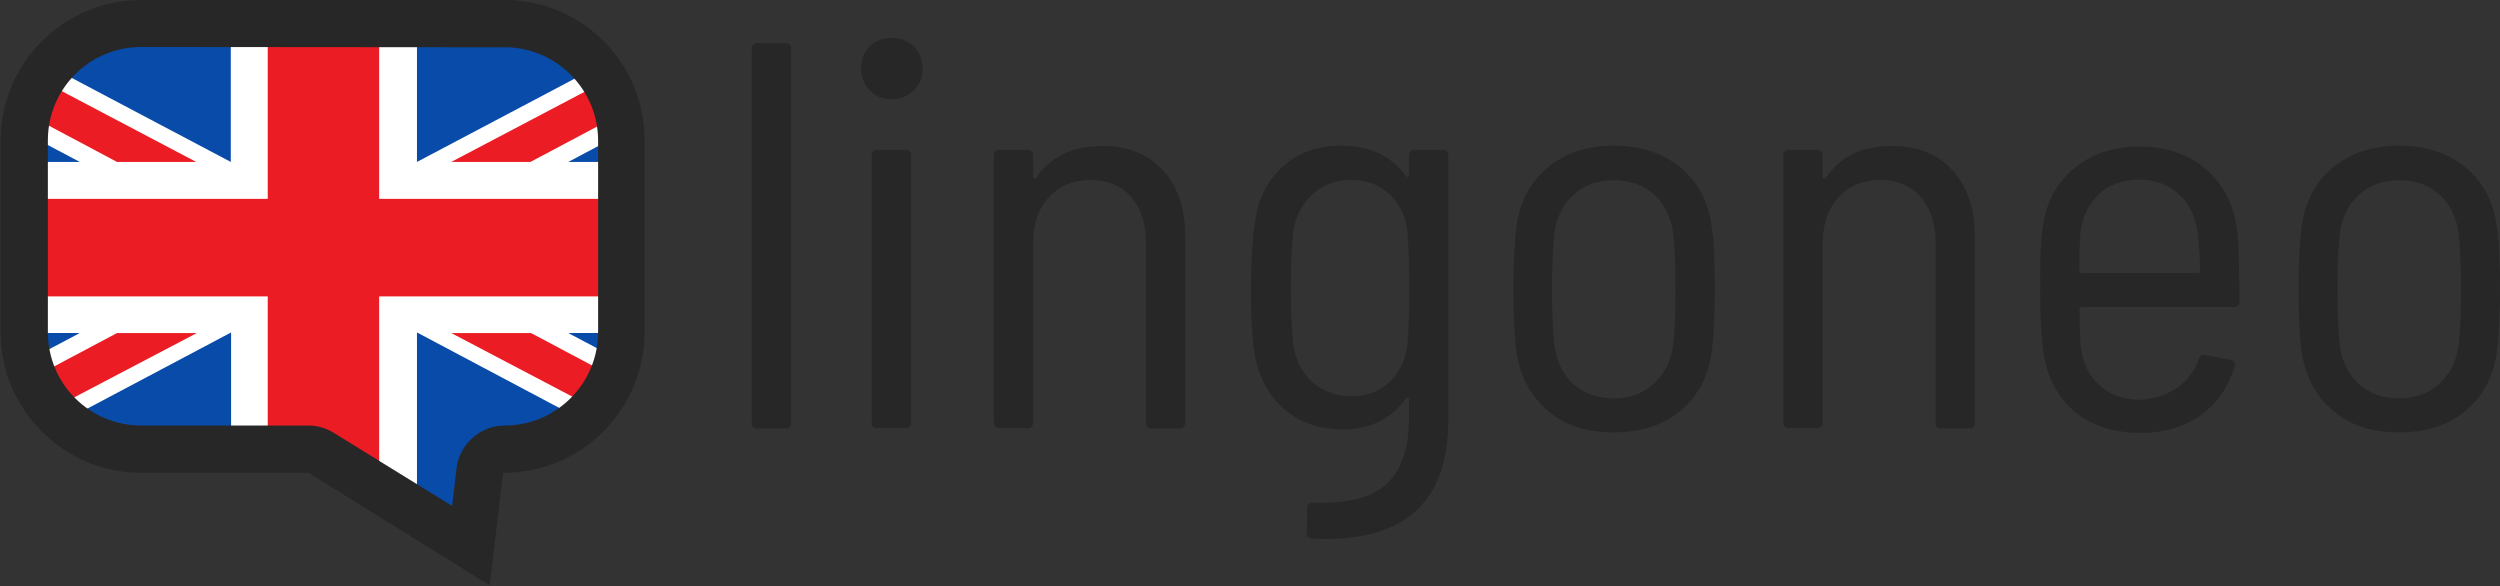 <?xml version="1.0" encoding="utf-8"?>
<!-- Generator: Adobe Illustrator 25.4.0, SVG Export Plug-In . SVG Version: 6.00 Build 0)  -->
<svg version="1.1" id="Ebene_1" xmlns="http://www.w3.org/2000/svg" xmlns:xlink="http://www.w3.org/1999/xlink" x="0px" y="0px"
	 viewBox="0 0 846 198.3" style="enable-background:new 0 0 846 198.3;" xml:space="preserve">
<rect x="0" y="0" width="846" height="198.3" fill="#333333" stroke="none"/>
<style type="text/css">
	.st0{fill:#282727;}
	.st1{clip-path:url(#SVGID_00000072974404993953950190000007639926965137952163_);fill:none;}
	.st2{clip-path:url(#SVGID_00000159441949281884407670000014124985958632164484_);fill:#FFFFFF;}
	.st3{clip-path:url(#SVGID_00000007386315917393937830000006638006474829154488_);fill:#EC1C24;}
	.st4{clip-path:url(#SVGID_00000130635067958075673510000003134446246294881940_);fill:#EC1C24;}
	.st5{clip-path:url(#SVGID_00000156565824411002492100000012021231895285978253_);}
	.st6{fill:#084BA8;}
	.st7{fill:#EC1C24;}
	.st8{clip-path:url(#SVGID_00000048460824686805036390000017656593293400733589_);}
	.st9{clip-path:url(#SVGID_00000101802140495400789460000005526674951456387255_);}
	.st10{clip-path:url(#SVGID_00000111165250917293314430000011464873272558278796_);}
</style>
<g>
	<path class="st0" d="M254.4,143V16.5c0-1.2,0.7-1.9,1.9-1.9h9.5c1.2,0,1.9,0.7,1.9,1.9v126.6c0,1.2-0.7,1.9-1.9,1.9h-9.5
		C255,144.9,254.4,144.3,254.4,143z"/>
	<path class="st0" d="M294.3,30.6c-1.9-2-2.9-4.5-2.9-7.4c0-3.1,1-5.6,2.9-7.5s4.5-2.9,7.5-2.9s5.4,1,7.4,2.9s3,4.5,3,7.5
		s-1,5.4-3,7.4s-4.5,3-7.4,3C298.8,33.6,296.2,32.6,294.3,30.6z M295,143V52.6c0-1.2,0.7-1.9,1.9-1.9h9.5c1.2,0,1.9,0.7,1.9,1.9V143
		c0,1.2-0.7,1.9-1.9,1.9h-9.5C295.5,144.9,295,144.3,295,143z"/>
	<path class="st0" d="M393.6,57.7c5,5.5,7.5,13,7.5,22.7v62.7c0,1.2-0.7,1.9-1.9,1.9h-9.5c-1.2,0-1.9-0.7-1.9-1.9v-61
		c0-6.5-1.7-11.6-5-15.4s-7.9-5.8-13.8-5.8c-5.8,0-10.5,2-14.1,5.9s-5.3,9.1-5.3,15.7V143c0,1.2-0.7,1.9-1.9,1.9h-9.5
		c-1.2,0-1.9-0.7-1.9-1.9V52.6c0-1.2,0.7-1.9,1.9-1.9h9.5c1.2,0,1.9,0.7,1.9,1.9v7.2c0,0.3,0.1,0.5,0.3,0.6c0.2,0.1,0.4,0.1,0.7-0.2
		c4.9-7.2,12.3-10.8,22.4-10.8C381.7,49.4,388.5,52.1,393.6,57.7z"/>
	<path class="st0" d="M478.7,50.7h9.5c1.2,0,1.9,0.7,1.9,1.9v89.7c0,28.1-15.3,41.4-46,40c-1.2-0.1-1.9-0.8-1.9-2.1l0.2-8.4
		c0-0.7,0.2-1,0.6-1.4c0.4-0.3,0.8-0.4,1.3-0.3c11.7,0.4,20-1.8,25-6.4c5-4.7,7.5-12.1,7.5-22.3v-6.2c0-0.3-0.1-0.5-0.3-0.6
		s-0.4-0.1-0.7,0.2c-4.9,6.9-12,10.5-21.6,10.5c-7.9,0-14.6-2.4-19.9-7.1c-5.3-4.8-8.7-11.2-9.9-19.4c-0.8-5.4-1.1-12.5-1.1-21
		c0-9.3,0.5-16.7,1.3-22c1-8.1,4.1-14.6,9.4-19.3c5.2-4.9,11.9-7.2,19.8-7.2c9.7,0,17,3.4,22,10.3c0.3,0.3,0.5,0.4,0.7,0.3
		s0.3-0.2,0.3-0.5v-6.7C476.9,51.4,477.4,50.7,478.7,50.7z M476.9,97.6c0-7.4-0.2-13.8-0.6-18.9c-0.5-5.2-2.5-9.5-5.9-12.8
		s-7.8-5-13.1-5c-5.3,0-9.8,1.7-13.3,5c-3.5,3.3-5.7,7.6-6.4,12.8c-0.5,4.5-0.8,10.8-0.8,18.9c0,6.2,0.3,12.4,0.8,18.7
		c0.7,5.2,2.8,9.5,6.3,12.8c3.6,3.3,8.1,5,13.4,5s9.7-1.7,13.1-5s5.3-7.6,5.9-12.8C476.7,111.4,476.9,105.2,476.9,97.6z"/>
	<path class="st0" d="M523.8,139c-5.8-4.9-9.3-11.5-10.6-19.8c-0.8-6.2-1.1-13.4-1.1-21.6s0.4-15.2,1.1-21.2
		c1.1-8.2,4.7-14.8,10.5-19.7c5.9-4.9,13.3-7.4,22.5-7.4c9,0,16.6,2.5,22.5,7.4s9.4,11.5,10.5,19.7c0.8,4.9,1.1,12,1.1,21.2
		c0,9.4-0.4,16.7-1.1,21.6c-1.1,8.3-4.7,14.9-10.5,19.8c-5.9,4.9-13.4,7.3-22.5,7.3C537,146.4,529.6,144,523.8,139z M559.6,129.9
		c3.6-3.3,5.9-7.6,6.6-13.1c0.5-4.6,0.8-10.9,0.8-18.9c0-8.2-0.3-14.6-0.8-18.9c-0.7-5.4-2.8-9.8-6.4-13.1
		c-3.6-3.3-8.2-4.9-13.7-4.9c-5.4,0-10,1.6-13.6,4.9s-5.8,7.7-6.5,13.1c-0.5,4.5-0.8,10.8-0.8,18.9s0.3,14.6,0.8,18.9
		c0.7,5.4,2.8,9.8,6.4,13.1c3.6,3.3,8.2,4.9,13.7,4.9C551.4,134.8,555.9,133.2,559.6,129.9z"/>
	<path class="st0" d="M660.8,57.7c5,5.5,7.5,13,7.5,22.7v62.7c0,1.2-0.7,1.9-1.9,1.9h-9.5c-1.2,0-1.9-0.7-1.9-1.9v-61
		c0-6.5-1.7-11.6-5-15.4s-7.9-5.8-13.8-5.8c-5.8,0-10.5,2-14.1,5.9c-3.5,3.9-5.3,9.1-5.3,15.7V143c0,1.2-0.7,1.9-1.9,1.9h-9.5
		c-1.2,0-1.9-0.7-1.9-1.9V52.6c0-1.2,0.7-1.9,1.9-1.9h9.5c1.2,0,1.9,0.7,1.9,1.9v7.2c0,0.3,0.1,0.5,0.3,0.6s0.4,0.1,0.7-0.2
		c4.9-7.2,12.3-10.8,22.4-10.8C648.9,49.4,655.8,52.1,660.8,57.7z"/>
	<path class="st0" d="M736.8,131.2c3.4-2.4,5.9-5.7,7.3-9.8c0.4-1.1,1.1-1.5,2.2-1.3l8.6,1.7c0.7,0.1,1,0.4,1.2,0.9s0.2,0.9,0.1,1.4
		c-2.1,6.9-6,12.4-11.5,16.4c-5.6,4-12.4,6-20.3,6c-9,0-16.5-2.4-22.2-7.1c-5.7-4.8-9.2-11.2-10.6-19.4c-0.5-3.1-0.8-6.8-1-10.9
		c-0.1-4.2-0.2-7.7-0.2-10.5s0-4.8,0-5.9c0-6.3,0.3-11.5,0.8-15.4c1-8.3,4.5-15,10.4-20.1c5.9-5,13.3-7.6,22.3-7.6
		c9.5,0,17.3,2.8,23.2,8.2c6,5.4,9.3,12.7,10.1,21.6c0.4,4.1,0.6,11.6,0.6,22.6c0,1.2-0.7,1.9-1.9,1.9h-51.4c-0.5,0-0.8,0.3-0.8,0.8
		c0,3.8,0.1,8.1,0.4,12.8c0.7,5.3,2.8,9.6,6.4,12.9c3.6,3.3,8.4,4.9,14.1,4.9C729.3,134.8,733.3,133.6,736.8,131.2z M710.3,65.7
		c-3.5,3.3-5.6,7.6-6.3,12.9c-0.3,5.2-0.4,9.5-0.4,13c0,0.5,0.3,0.8,0.8,0.8h39.3c0.5,0,0.8-0.3,0.8-0.8c0-3.6-0.3-7.9-0.8-12.8
		c-0.7-5.3-2.7-9.7-6.3-13c-3.5-3.3-8-5-13.5-5C718.4,60.8,713.8,62.4,710.3,65.7z"/>
	<path class="st0" d="M789.5,139c-5.8-4.9-9.3-11.5-10.6-19.8c-0.8-6.2-1.1-13.4-1.1-21.6s0.4-15.2,1.1-21.2
		c1.1-8.2,4.7-14.8,10.5-19.7c5.9-4.9,13.3-7.4,22.5-7.4c9,0,16.6,2.5,22.5,7.4s9.4,11.5,10.5,19.7c0.8,4.9,1.1,12,1.1,21.2
		c0,9.4-0.4,16.7-1.1,21.6c-1.1,8.3-4.7,14.9-10.5,19.8c-5.9,4.9-13.4,7.3-22.5,7.3S795.3,144,789.5,139z M825.4,129.9
		c3.6-3.3,5.9-7.6,6.6-13.1c0.5-4.6,0.8-10.9,0.8-18.9c0-8.2-0.3-14.6-0.8-18.9c-0.7-5.4-2.8-9.8-6.4-13.1
		c-3.6-3.3-8.2-4.9-13.7-4.9c-5.4,0-10,1.6-13.6,4.9s-5.8,7.7-6.5,13.1c-0.5,4.5-0.8,10.8-0.8,18.9s0.3,14.6,0.8,18.9
		c0.7,5.4,2.8,9.8,6.4,13.1c3.6,3.3,8.2,4.9,13.7,4.9C817.2,134.8,821.7,133.2,825.4,129.9z"/>
</g>
<g>
	<g>
		<g>
			<g>
				<defs>
					<polygon id="SVGID_1_" points="10.7,38 8.8,98.7 12.5,131.8 31.3,154.3 100.3,155.2 160.6,188.8 165.5,155.2 196.4,148.4 
						211.1,123 210.7,49.9 204.7,24.6 176.2,9 49.7,9.9 27.7,12.7 					"/>
				</defs>
				<clipPath id="SVGID_00000093856237559219618320000007365060461044801172_">
					<use xlink:href="#SVGID_1_"  style="overflow:visible;"/>
				</clipPath>
				<polygon style="clip-path:url(#SVGID_00000093856237559219618320000007365060461044801172_);fill:none;" points="10.7,38 
					8.8,98.7 12.5,131.8 31.3,154.3 100.3,155.2 160.6,188.8 165.5,155.2 196.4,148.4 211.1,123 210.7,49.9 204.7,24.6 176.2,9 
					49.7,9.9 27.7,12.7 				"/>
			</g>
		</g>
		<g>
			<g>
				<defs>
					<polygon id="SVGID_00000148661836720405218730000003713384861887777677_" points="10.7,38 8.8,98.7 12.5,131.8 31.3,154.3 
						100.3,155.2 160.6,188.8 165.5,155.2 196.4,148.4 211.1,123 210.7,49.9 204.7,24.6 176.2,9 49.7,9.9 27.7,12.7 					"/>
				</defs>
				<clipPath id="SVGID_00000163769810238431454040000012275326342618150838_">
					<use xlink:href="#SVGID_00000148661836720405218730000003713384861887777677_"  style="overflow:visible;"/>
				</clipPath>
				
					<rect x="1.5" y="-1.6" style="clip-path:url(#SVGID_00000163769810238431454040000012275326342618150838_);fill:#FFFFFF;" width="314.2" height="165.5"/>
			</g>
		</g>
		<g>
			<g>
				<defs>
					<polygon id="SVGID_00000111878369891833117130000016926005164674718908_" points="10.7,38 8.8,98.7 12.5,131.8 31.3,154.3 
						100.3,155.2 160.6,188.8 165.5,155.2 196.4,148.4 211.1,123 210.7,49.9 204.7,24.6 176.2,9 49.7,9.9 27.7,12.7 					"/>
				</defs>
				<clipPath id="SVGID_00000119837181061449466110000000626822018316695229_">
					<use xlink:href="#SVGID_00000111878369891833117130000016926005164674718908_"  style="overflow:visible;"/>
				</clipPath>
				<polygon style="clip-path:url(#SVGID_00000119837181061449466110000000626822018316695229_);fill:#EC1C24;" points="266.6,67.3 
					128.3,67.3 128.3,1 90.6,1 90.6,67.3 -47.4,67.3 -47.4,100.3 90.6,100.3 90.6,166.4 128.3,166.4 128.3,100.3 266.6,100.3 				
					"/>
			</g>
		</g>
		<g>
			<g>
				<defs>
					<polygon id="SVGID_00000148643425121756475580000011214597870929790375_" points="10.7,38 8.8,98.7 12.5,131.8 31.3,154.3 
						100.3,155.2 160.6,188.8 165.5,155.2 196.4,148.4 211.1,123 210.7,49.9 204.7,24.6 176.2,9 49.7,9.9 27.7,12.7 					"/>
				</defs>
				<clipPath id="SVGID_00000018931332618718086110000002037682639980639626_">
					<use xlink:href="#SVGID_00000148643425121756475580000011214597870929790375_"  style="overflow:visible;"/>
				</clipPath>
			</g>
		</g>
		<g>
			<g>
				<defs>
					<polygon id="SVGID_00000157268987710982674960000014284447628733075114_" points="10.7,38 8.8,98.7 12.5,131.8 31.3,154.3 
						100.3,155.2 160.6,188.8 165.5,155.2 196.4,148.4 211.1,123 210.7,49.9 204.7,24.6 176.2,9 49.7,9.9 27.7,12.7 					"/>
				</defs>
				<clipPath id="SVGID_00000070085673888651462010000013700116117365125259_">
					<use xlink:href="#SVGID_00000157268987710982674960000014284447628733075114_"  style="overflow:visible;"/>
				</clipPath>
				<g style="clip-path:url(#SVGID_00000070085673888651462010000013700116117365125259_);">
					<polygon class="st6" points="-31.6,-2.5 -10.7,7.9 78.1,54.8 78.1,-3.9 					"/>
					<polygon class="st7" points="-37.5,13.8 -38.8,-0.6 66.4,54.8 39.6,54.8 					"/>
					<polygon class="st6" points="27,54.8 -62,7.7 -62,54.8 					"/>
				</g>
			</g>
		</g>
		<g>
			<g>
				<defs>
					<polygon id="SVGID_00000023269930263103782310000011667393474142767525_" points="10.7,38 8.8,98.7 12.5,131.8 31.3,154.3 
						100.3,155.2 160.6,188.8 165.5,155.2 196.4,148.4 211.1,123 210.7,49.9 204.7,24.6 176.2,9 49.7,9.9 27.7,12.7 					"/>
				</defs>
				<clipPath id="SVGID_00000170253951591995191370000017093690775904215453_">
					<use xlink:href="#SVGID_00000023269930263103782310000011667393474142767525_"  style="overflow:visible;"/>
				</clipPath>
				<g style="clip-path:url(#SVGID_00000170253951591995191370000017093690775904215453_);">
					<polygon class="st6" points="141.1,-3.9 141.1,54.8 229.9,7.9 250.7,-2.5 					"/>
					<polygon class="st7" points="256.7,13.8 258,-0.6 152.7,54.8 179.5,54.8 					"/>
					<polygon class="st6" points="281.1,54.8 281.1,7.7 192.3,54.8 					"/>
				</g>
			</g>
		</g>
		<g>
			<g>
				<defs>
					<polygon id="SVGID_00000085951524732817339750000012989914386981851539_" points="10.7,38 8.8,98.7 12.5,131.8 31.3,154.3 
						100.3,155.2 160.6,188.8 165.5,155.2 196.4,148.4 211.1,123 210.7,49.9 204.7,24.6 176.2,9 49.7,9.9 27.7,12.7 					"/>
				</defs>
				<clipPath id="SVGID_00000036933824064138161510000001736111586582715034_">
					<use xlink:href="#SVGID_00000085951524732817339750000012989914386981851539_"  style="overflow:visible;"/>
				</clipPath>
				<g style="clip-path:url(#SVGID_00000036933824064138161510000001736111586582715034_);">
					<polygon class="st6" points="78.2,171.2 78.2,112.5 -10.7,159.6 -31.6,169.8 					"/>
					<polygon class="st7" points="-37.5,153.6 -38.8,168 66.6,112.7 39.6,112.7 					"/>
					<polygon class="st6" points="-61.8,112.5 -61.8,159.6 27,112.7 					"/>
				</g>
			</g>
		</g>
		<g>
			<g>
				<defs>
					<polygon id="SVGID_00000146501096380650232400000000798910940569873301_" points="10.7,38 8.8,98.7 12.5,131.8 31.3,154.3 
						100.3,155.2 160.6,188.8 165.5,155.2 196.4,148.4 211.1,123 210.7,49.9 204.7,24.6 176.2,9 49.7,9.9 27.7,12.7 					"/>
				</defs>
				<clipPath id="SVGID_00000005232833156840963390000011710635176194912648_">
					<use xlink:href="#SVGID_00000146501096380650232400000000798910940569873301_"  style="overflow:visible;"/>
				</clipPath>
				<g style="clip-path:url(#SVGID_00000005232833156840963390000011710635176194912648_);">
					<polygon class="st6" points="250.7,169.8 229.9,159.6 141.1,112.5 141.1,197.4 					"/>
					<polygon class="st7" points="256.7,153.6 258,168 152.7,112.7 179.7,112.7 					"/>
					<polygon class="st6" points="192.3,112.7 281.1,159.6 281.1,112.5 					"/>
				</g>
			</g>
		</g>
	</g>
	<path class="st0" d="M170.8,16c17.3,0,31.6,14.1,31.6,31.6v64.8c0,17.3-14.1,31.6-31.6,31.6c-8.3,0-15.3,6.3-16.3,14.4l-1.5,12.8
		l-40-24.7c-2.6-1.6-5.5-2.5-8.6-2.5H47.8c-17.5,0-31.6-14.1-31.6-31.6V47.5c0-17.5,14.1-31.6,31.6-31.6L170.8,16 M170.8,0h-123
		C21.6,0,0.2,21.3,0.2,47.6v64.8c0,26.2,21.3,47.6,47.6,47.6h56.5h0.1l61,37.9h0.1c0.1,0,0.3-0.1,0.3-0.3l4.4-37.3
		c0-0.1,0.1-0.3,0.3-0.3c26.2,0,47.6-21.3,47.6-47.6V47.5C218.2,21.3,197,0,170.8,0L170.8,0z"/>
</g>
</svg>

